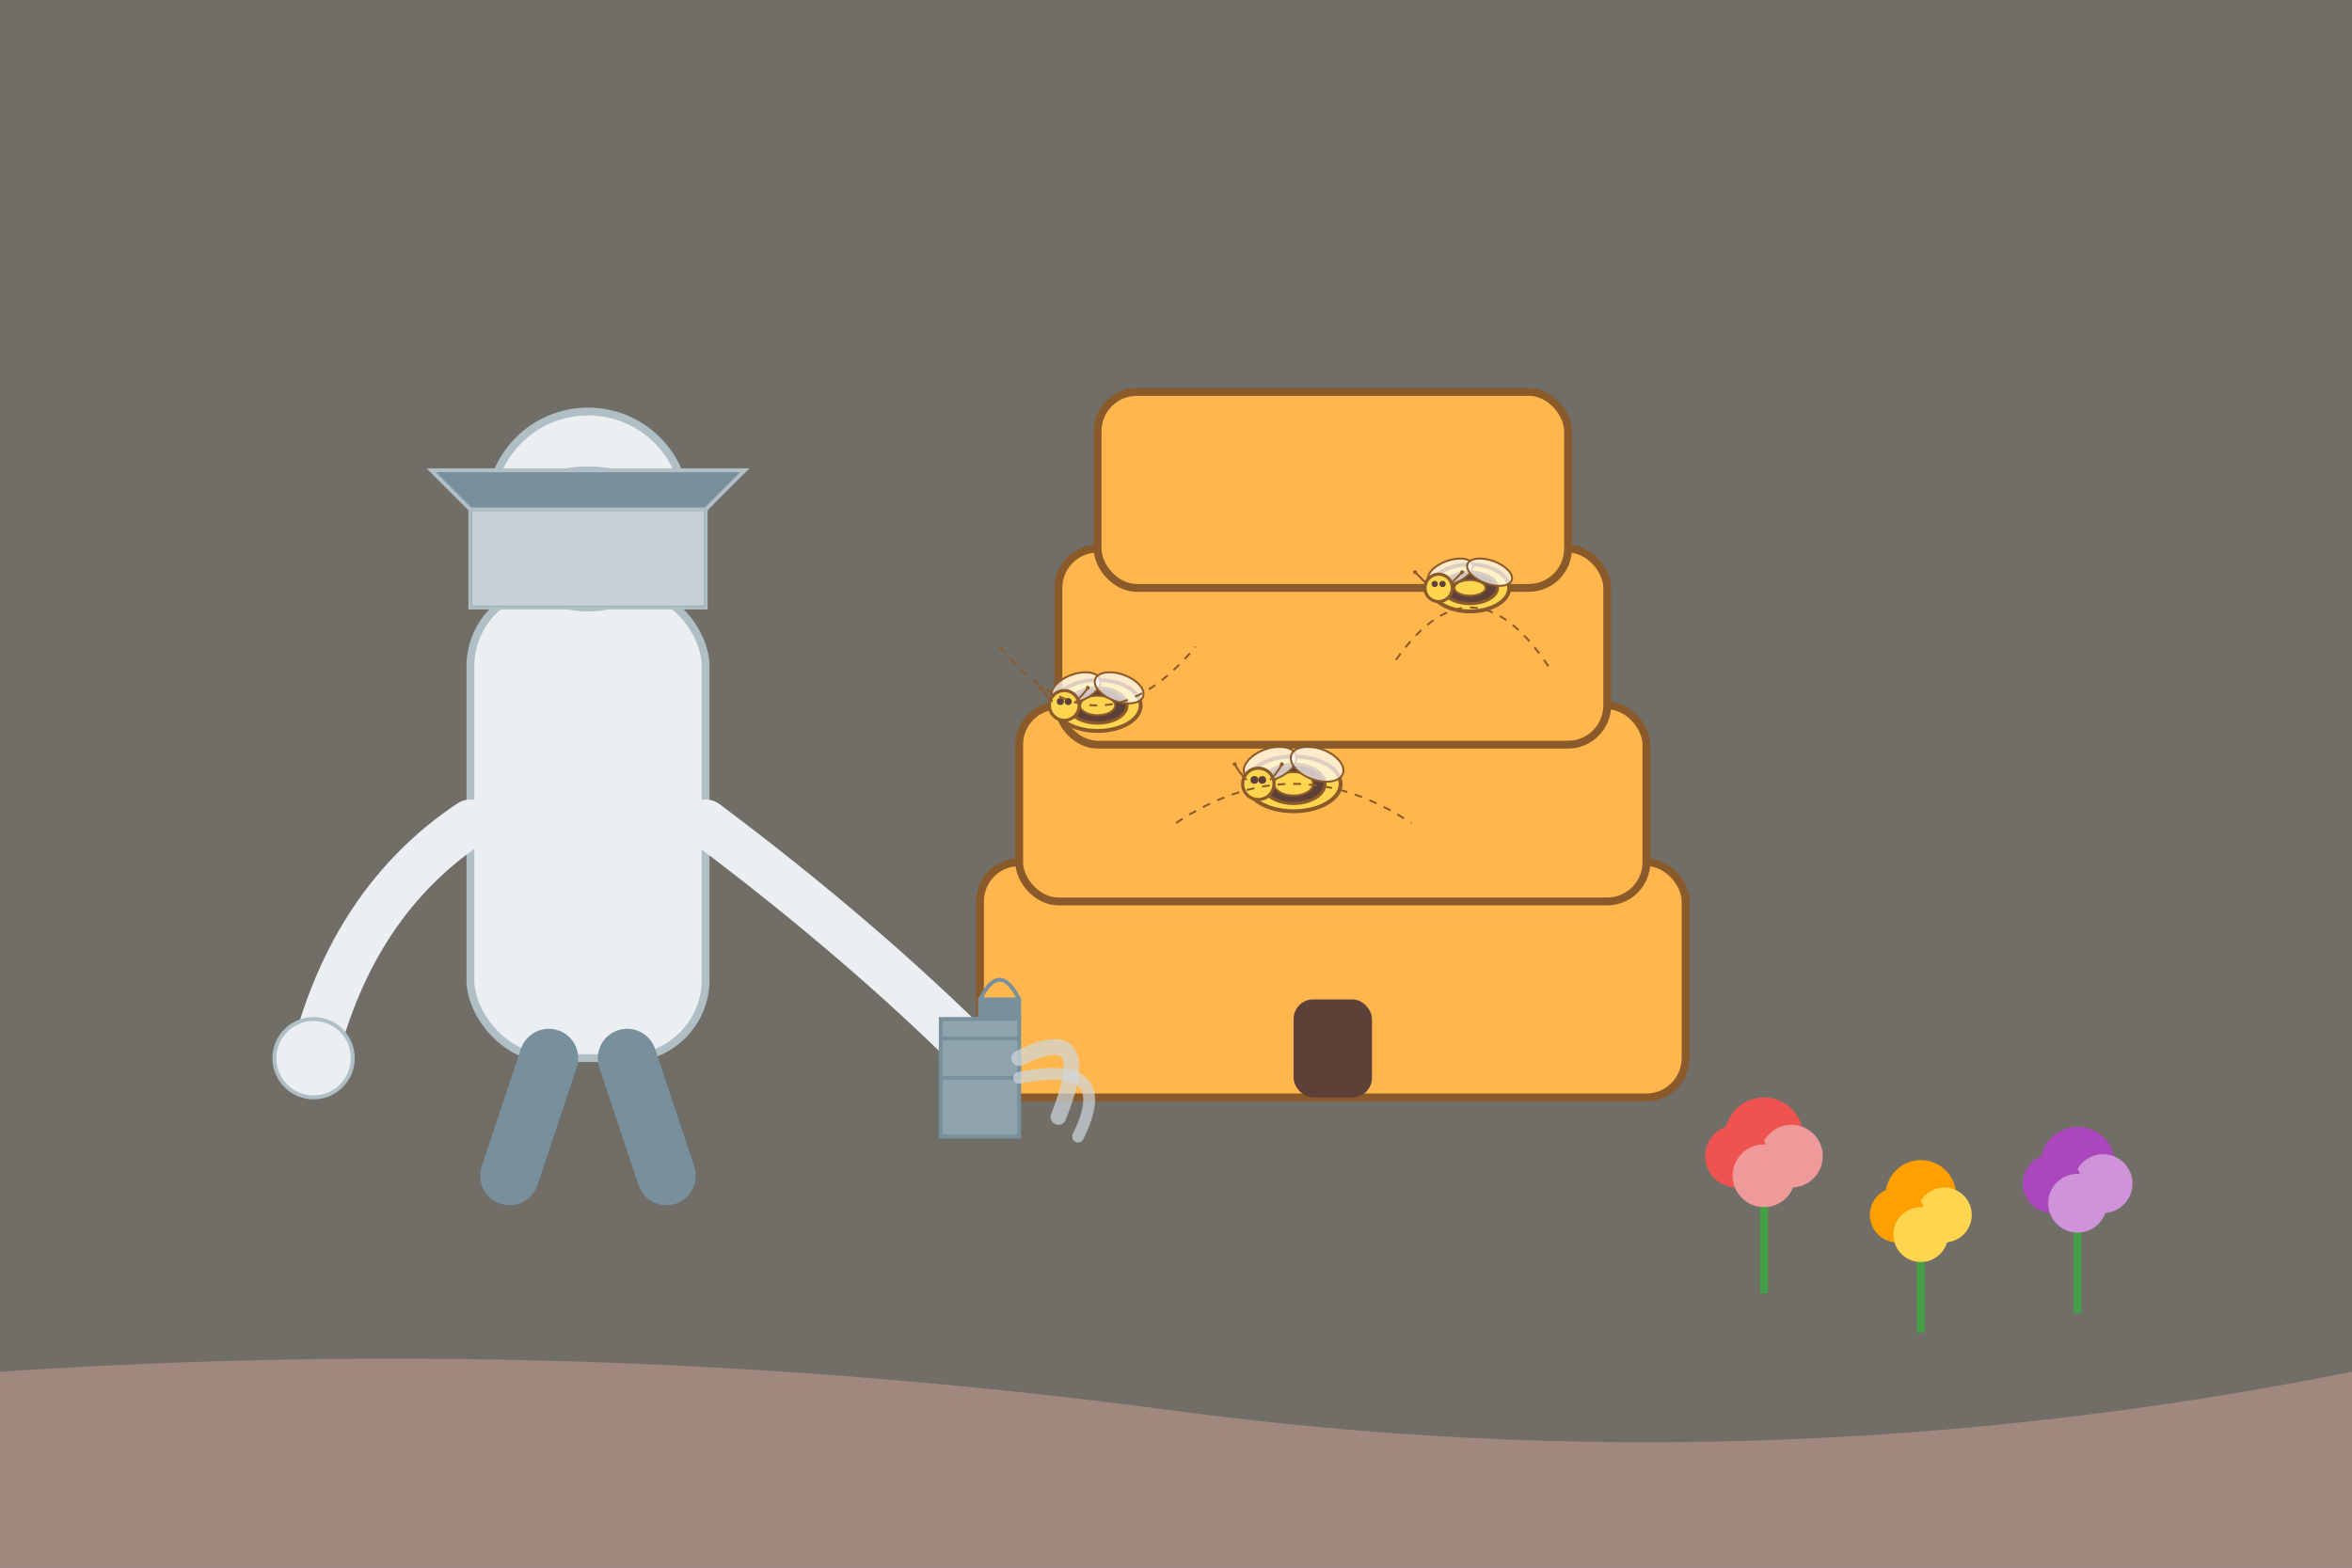 <svg xmlns="http://www.w3.org/2000/svg" viewBox="0 0 600 400" width="600" height="400">
  <rect x="0" y="0" width="600" height="400" fill="#333333" stroke="none"/>
  <!-- Background -->
  <rect width="600" height="400" fill="#FFF8E1" opacity="0.3"/>
  
  <!-- Beekeeper with bees illustration -->
  <!-- Ground -->
  <path d="M0,350 Q150,340 300,360 Q450,380 600,350 L600,400 L0,400 Z" fill="#A1887F"/>
  
  <!-- Beehive layers -->
  <rect x="250" y="220" width="180" height="60" rx="10" ry="10" fill="#FFB74D" stroke="#8B5A2B" stroke-width="2"/>
  <rect x="260" y="180" width="160" height="50" rx="10" ry="10" fill="#FFB74D" stroke="#8B5A2B" stroke-width="2"/>
  <rect x="270" y="140" width="140" height="50" rx="10" ry="10" fill="#FFB74D" stroke="#8B5A2B" stroke-width="2"/>
  <rect x="280" y="100" width="120" height="50" rx="10" ry="10" fill="#FFB74D" stroke="#8B5A2B" stroke-width="2"/>
  
  <!-- Beehive entrance -->
  <rect x="330" y="255" width="20" height="25" rx="5" ry="5" fill="#5D4037"/>
  
  <!-- Beekeeper figure -->
  <g transform="translate(100, 300)">
    <!-- Body -->
    <rect x="20" y="-150" width="60" height="120" rx="20" ry="20" fill="#ECEFF1" stroke="#B0BEC5" stroke-width="2"/>
    
    <!-- Head (protected with hat and veil) -->
    <circle cx="50" cy="-170" r="25" fill="#ECEFF1" stroke="#B0BEC5" stroke-width="2"/>
    <path d="M25,-170 Q50,-190 75,-170" fill="none" stroke="#B0BEC5" stroke-width="2"/>
    <rect x="20" y="-170" width="60" height="25" fill="#ECEFF1" stroke="#B0BEC5" stroke-width="1"/>
    <path d="M20,-145 L20,-170 L80,-170 L80,-145 Z" fill="#90A4AE" opacity="0.4" stroke="#B0BEC5" stroke-width="1"/>
    
    <!-- Hat -->
    <path d="M20,-170 L10,-180 H90 L80,-170 Z" fill="#78909C" stroke="#B0BEC5" stroke-width="1"/>
    
    <!-- Arms -->
    <path d="M80,-90 Q120,-60 150,-30" fill="none" stroke="#ECEFF1" stroke-width="12" stroke-linecap="round"/>
    <path d="M20,-90 Q-10,-70 -20,-30" fill="none" stroke="#ECEFF1" stroke-width="12" stroke-linecap="round"/>
    
    <!-- Legs -->
    <path d="M40,-30 L30,0" fill="none" stroke="#78909C" stroke-width="15" stroke-linecap="round"/>
    <path d="M60,-30 L70,0" fill="none" stroke="#78909C" stroke-width="15" stroke-linecap="round"/>
    
    <!-- Hands (gloves) -->
    <circle cx="150" cy="-30" r="10" fill="#ECEFF1" stroke="#B0BEC5" stroke-width="1"/>
    <circle cx="-20" cy="-30" r="10" fill="#ECEFF1" stroke="#B0BEC5" stroke-width="1"/>
    
    <!-- Smoker -->
    <rect x="140" y="-40" width="20" height="30" fill="#90A4AE" stroke="#78909C" stroke-width="1"/>
    <path d="M140,-35 L160,-35" fill="none" stroke="#78909C" stroke-width="1"/>
    <path d="M140,-25 L160,-25" fill="none" stroke="#78909C" stroke-width="1"/>
    <path d="M150,-40 L150,-45 L160,-45 L160,-40" fill="#78909C" stroke="#78909C" stroke-width="1"/>
    <path d="M150,-45 Q155,-55 160,-45" fill="none" stroke="#78909C" stroke-width="1"/>
    <path d="M160,-30 Q180,-40 170,-15" fill="none" stroke="#CFD8DC" stroke-width="4" stroke-linecap="round" opacity="0.7"/>
    <path d="M160,-25 Q185,-30 175,-10" fill="none" stroke="#CFD8DC" stroke-width="3" stroke-linecap="round" opacity="0.7"/>
  </g>
  
  <!-- Bees around beehive -->
  <!-- Bee 1 -->
  <g transform="translate(330, 200)">
    <ellipse cx="0" cy="0" rx="12" ry="7" fill="#FFD54F" stroke="#8B5A2B" stroke-width="1"/>
    <ellipse cx="0" cy="0" rx="8" ry="5" fill="#5D4037" stroke="#8B5A2B" stroke-width="0.8"/>
    <ellipse cx="0" cy="0" rx="5" ry="3" fill="#FFD54F" stroke="#8B5A2B" stroke-width="0.5"/>
    
    <!-- Wings -->
    <ellipse cx="-6" cy="-5" rx="7" ry="4" transform="rotate(-20 -6 -5)" fill="white" fill-opacity="0.7" stroke="#8B5A2B" stroke-width="0.5"/>
    <ellipse cx="6" cy="-5" rx="7" ry="4" transform="rotate(20 6 -5)" fill="white" fill-opacity="0.7" stroke="#8B5A2B" stroke-width="0.5"/>
    
    <!-- Head -->
    <circle cx="-9" cy="0" r="4" fill="#FFD54F" stroke="#8B5A2B" stroke-width="0.8"/>
    <circle cx="-10" cy="-1" r="1" fill="#5D4037"/>
    <circle cx="-8" cy="-1" r="1" fill="#5D4037"/>
    
    <!-- Antennae -->
    <path d="M-12,-1 Q-14,-3 -15,-5" fill="none" stroke="#8B5A2B" stroke-width="0.5"/>
    <path d="M-6,-1 Q-4,-3 -3,-5" fill="none" stroke="#8B5A2B" stroke-width="0.5"/>
    <circle cx="-15" cy="-5" r="0.5" fill="#8B5A2B"/>
    <circle cx="-3" cy="-5" r="0.5" fill="#8B5A2B"/>
    
    <!-- Movement Path -->
    <path d="M-30,10 Q0,-10 30,10" fill="none" stroke="#8B5A2B" stroke-width="0.5" stroke-dasharray="2,2"/>
  </g>
  
  <!-- Bee 2 -->
  <g transform="translate(375, 150)">
    <ellipse cx="0" cy="0" rx="10" ry="6" fill="#FFD54F" stroke="#8B5A2B" stroke-width="1"/>
    <ellipse cx="0" cy="0" rx="7" ry="4" fill="#5D4037" stroke="#8B5A2B" stroke-width="0.8"/>
    <ellipse cx="0" cy="0" rx="4" ry="2" fill="#FFD54F" stroke="#8B5A2B" stroke-width="0.5"/>
    
    <!-- Wings -->
    <ellipse cx="-5" cy="-4" rx="6" ry="3" transform="rotate(-20 -5 -4)" fill="white" fill-opacity="0.7" stroke="#8B5A2B" stroke-width="0.5"/>
    <ellipse cx="5" cy="-4" rx="6" ry="3" transform="rotate(20 5 -4)" fill="white" fill-opacity="0.7" stroke="#8B5A2B" stroke-width="0.5"/>
    
    <!-- Head -->
    <circle cx="-8" cy="0" r="3.5" fill="#FFD54F" stroke="#8B5A2B" stroke-width="0.8"/>
    <circle cx="-9" cy="-1" r="0.8" fill="#5D4037"/>
    <circle cx="-7" cy="-1" r="0.8" fill="#5D4037"/>
    
    <!-- Antennae -->
    <path d="M-11,-1 Q-13,-3 -14,-4" fill="none" stroke="#8B5A2B" stroke-width="0.5"/>
    <path d="M-5,-1 Q-3,-3 -2,-4" fill="none" stroke="#8B5A2B" stroke-width="0.5"/>
    <circle cx="-14" cy="-4" r="0.5" fill="#8B5A2B"/>
    <circle cx="-2" cy="-4" r="0.5" fill="#8B5A2B"/>
    
    <!-- Movement Path -->
    <path d="M20,20 Q0,-10 -20,20" fill="none" stroke="#8B5A2B" stroke-width="0.5" stroke-dasharray="2,2"/>
  </g>
  
  <!-- Bee 3 -->
  <g transform="translate(280, 180)">
    <ellipse cx="0" cy="0" rx="11" ry="6.5" fill="#FFD54F" stroke="#8B5A2B" stroke-width="1"/>
    <ellipse cx="0" cy="0" rx="7.5" ry="4.5" fill="#5D4037" stroke="#8B5A2B" stroke-width="0.8"/>
    <ellipse cx="0" cy="0" rx="4.5" ry="2.5" fill="#FFD54F" stroke="#8B5A2B" stroke-width="0.5"/>
    
    <!-- Wings -->
    <ellipse cx="-5.5" cy="-4.5" rx="6.5" ry="3.5" transform="rotate(-20 -5.5 -4.5)" fill="white" fill-opacity="0.7" stroke="#8B5A2B" stroke-width="0.5"/>
    <ellipse cx="5.5" cy="-4.5" rx="6.5" ry="3.5" transform="rotate(20 5.5 -4.5)" fill="white" fill-opacity="0.7" stroke="#8B5A2B" stroke-width="0.5"/>
    
    <!-- Head -->
    <circle cx="-8.5" cy="0" r="3.8" fill="#FFD54F" stroke="#8B5A2B" stroke-width="0.8"/>
    <circle cx="-9.5" cy="-1" r="0.9" fill="#5D4037"/>
    <circle cx="-7.5" cy="-1" r="0.9" fill="#5D4037"/>
    
    <!-- Antennae -->
    <path d="M-11.5,-1 Q-13.5,-3 -14.5,-4.5" fill="none" stroke="#8B5A2B" stroke-width="0.5"/>
    <path d="M-5.5,-1 Q-3.5,-3 -2.5,-4.5" fill="none" stroke="#8B5A2B" stroke-width="0.5"/>
    <circle cx="-14.5" cy="-4.5" r="0.5" fill="#8B5A2B"/>
    <circle cx="-2.5" cy="-4.5" r="0.5" fill="#8B5A2B"/>
    
    <!-- Movement Path -->
    <path d="M-25,-15 Q0,15 25,-15" fill="none" stroke="#8B5A2B" stroke-width="0.5" stroke-dasharray="2,2"/>
  </g>
  
  <!-- Flowers -->
  <g transform="translate(450, 330)">
    <line x1="0" y1="0" x2="0" y2="-30" stroke="#43A047" stroke-width="2"/>
    <circle cx="0" cy="-40" r="10" fill="#EF5350"/>
    <circle cx="7" cy="-35" r="8" fill="#EF9A9A"/>
    <circle cx="-7" cy="-35" r="8" fill="#EF5350"/>
    <circle cx="0" cy="-30" r="8" fill="#EF9A9A"/>
  </g>
  
  <g transform="translate(490, 340)">
    <line x1="0" y1="0" x2="0" y2="-25" stroke="#43A047" stroke-width="2"/>
    <circle cx="0" cy="-35" r="9" fill="#FFA000"/>
    <circle cx="6" cy="-30" r="7" fill="#FFD54F"/>
    <circle cx="-6" cy="-30" r="7" fill="#FFA000"/>
    <circle cx="0" cy="-25" r="7" fill="#FFD54F"/>
  </g>
  
  <g transform="translate(530, 335)">
    <line x1="0" y1="0" x2="0" y2="-28" stroke="#43A047" stroke-width="2"/>
    <circle cx="0" cy="-38" r="9.5" fill="#AB47BC"/>
    <circle cx="6.5" cy="-33" r="7.5" fill="#CE93D8"/>
    <circle cx="-6.5" cy="-33" r="7.5" fill="#AB47BC"/>
    <circle cx="0" cy="-28" r="7.5" fill="#CE93D8"/>
  </g>
</svg>
